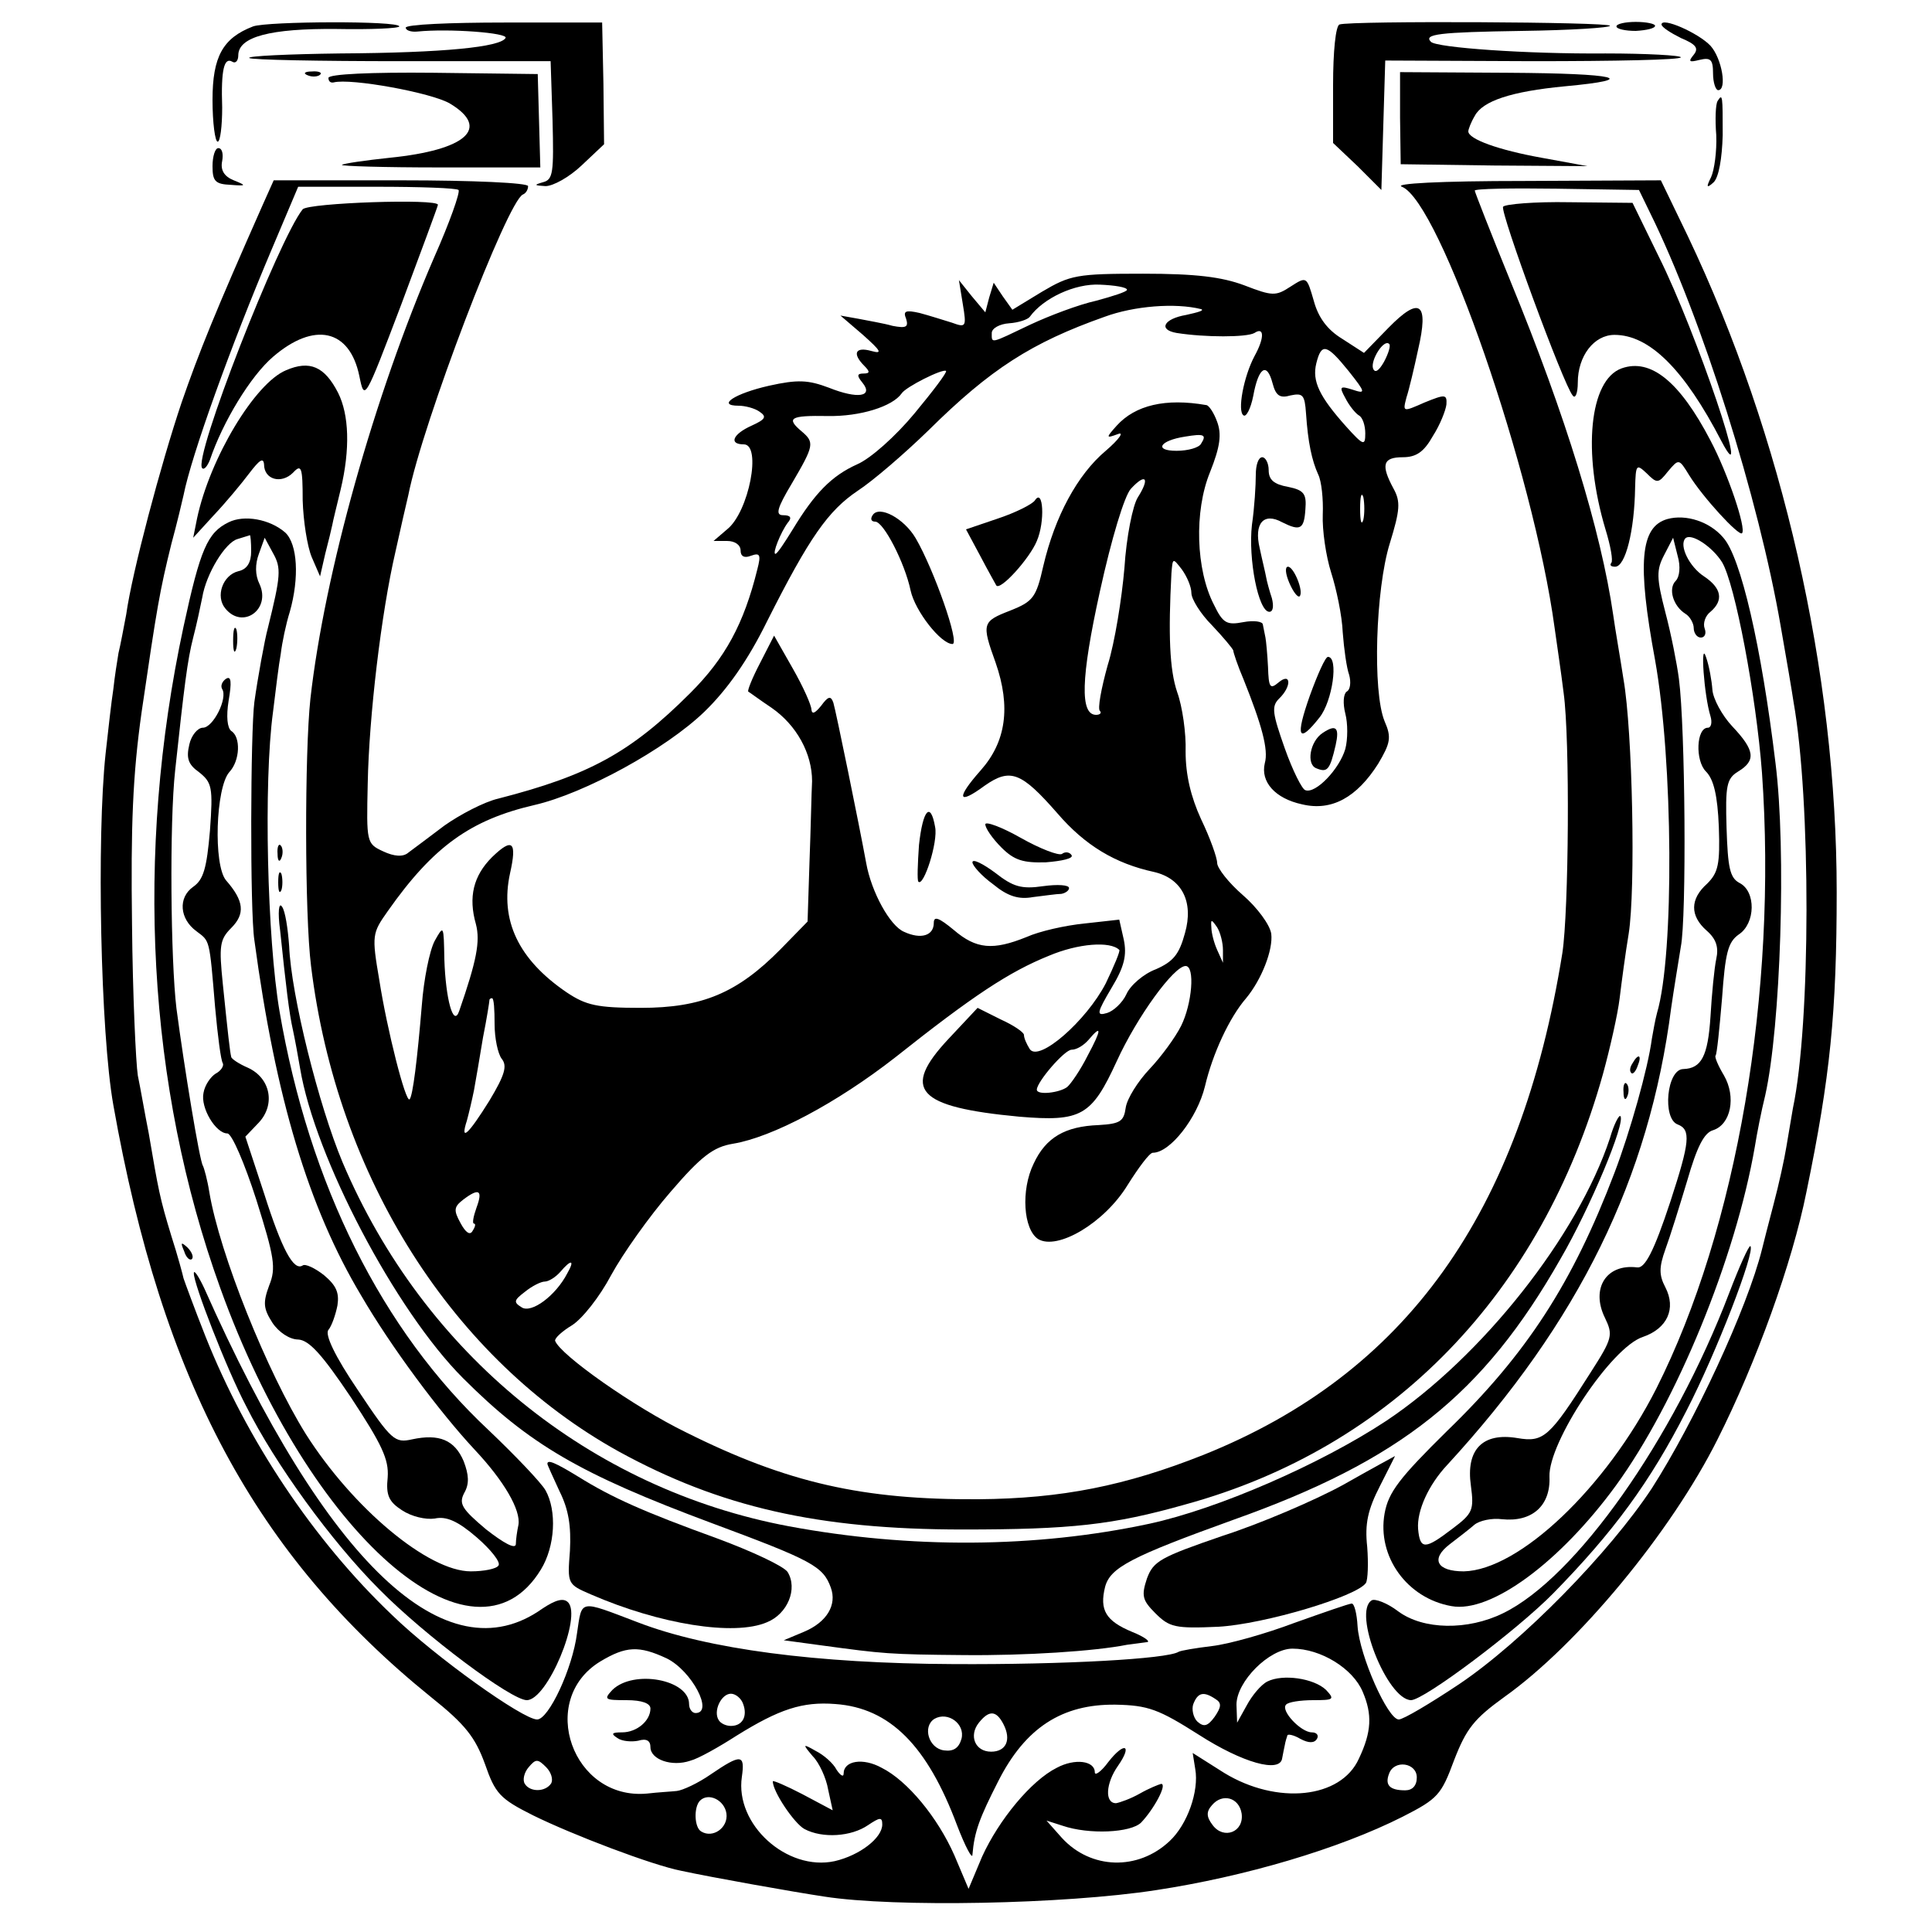 <?xml version="1.0" standalone="no"?>
<!DOCTYPE svg PUBLIC "-//W3C//DTD SVG 20010904//EN"
 "http://www.w3.org/TR/2001/REC-SVG-20010904/DTD/svg10.dtd">
<svg version="1.0" xmlns="http://www.w3.org/2000/svg"
 width="300pt" height="300pt" viewBox="0 0 300 300"
 preserveAspectRatio="xMidYMid meet">
<g transform="translate(0,300) scale(0.1,-0.1)"
fill="#000000" stroke="none">
<path d="M393 2959 c-47 -18 -63 -47 -63 -114 0 -36 4 -65 8 -65 4 0 7 24 7
53 -2 59 3 79 16 71 5 -3 9 2 9 10 0 29 50 42 153 41 53 -1 97 1 97 4 0 9
-205 8 -227 0z"/>
<path d="M630 2957 c0 -4 8 -7 18 -6 49 5 142 -2 137 -10 -8 -14 -95 -23 -257
-24 -80 -1 -144 -4 -141 -7 2 -3 109 -5 236 -5 l232 0 3 -92 c2 -81 1 -92 -15
-96 -14 -4 -14 -5 4 -6 12 0 37 14 56 32 l35 33 -1 94 -2 95 -152 0 c-84 0
-153 -3 -153 -8z"/>
<path d="M2080 2962 c-6 -2 -10 -42 -10 -94 l0 -90 38 -36 37 -37 3 101 3 100
229 -1 c127 0 230 2 230 6 0 3 -53 6 -117 6 -123 -1 -262 9 -271 18 -12 12 12
15 141 17 76 1 137 5 137 8 0 6 -402 8 -420 2z"/>
<path d="M2510 2959 c0 -4 14 -7 30 -7 17 1 30 4 30 8 0 3 -13 6 -30 6 -16 0
-30 -3 -30 -7z"/>
<path d="M2580 2962 c0 -4 14 -13 30 -21 24 -10 28 -16 20 -26 -9 -11 -7 -12
9 -8 17 4 21 1 21 -21 0 -14 4 -26 8 -26 14 0 6 49 -12 69 -19 20 -76 45 -76
33z"/>
<path d="M478 2883 c7 -3 16 -2 19 1 4 3 -2 6 -13 5 -11 0 -14 -3 -6 -6z"/>
<path d="M510 2879 c0 -5 3 -8 8 -7 26 7 153 -16 181 -33 63 -38 25 -72 -94
-84 -38 -4 -72 -9 -74 -11 -2 -2 66 -4 152 -4 l156 0 -2 73 -2 72 -162 2 c-96
1 -163 -2 -163 -8z"/>
<path d="M2174 2817 l1 -72 145 -2 145 -1 -71 13 c-67 12 -114 29 -114 41 0 3
4 14 10 24 12 23 56 38 140 46 119 11 82 20 -88 21 l-168 1 0 -71z"/>
<path d="M2667 2843 c-3 -5 -4 -28 -2 -53 1 -25 -3 -54 -8 -65 -8 -16 -7 -18
4 -8 8 8 13 37 14 73 0 61 0 66 -8 53z"/>
<path d="M330 2742 c0 -23 4 -28 28 -29 25 -2 25 -1 5 7 -15 6 -21 16 -18 30
2 11 0 20 -6 20 -5 0 -9 -13 -9 -28z"/>
<path d="M408 2682 c-74 -167 -99 -229 -126 -307 -32 -95 -77 -264 -86 -329
-4 -21 -9 -48 -12 -60 -2 -12 -6 -37 -8 -56 -3 -19 -8 -64 -12 -100 -14 -130
-8 -434 12 -546 76 -429 221 -699 493 -919 54 -43 69 -63 84 -104 16 -46 23
-54 75 -80 61 -30 184 -77 230 -86 46 -10 175 -33 222 -40 109 -17 372 -12
515 10 138 21 284 64 383 114 55 28 60 34 80 88 19 49 31 64 78 98 114 81 259
256 331 400 60 119 116 274 138 384 37 179 47 279 47 466 0 341 -84 709 -231
1018 l-42 87 -212 -1 c-132 0 -204 -4 -190 -9 59 -24 204 -442 237 -685 3 -22
10 -68 14 -101 10 -72 8 -339 -2 -404 -65 -405 -243 -653 -557 -779 -121 -48
-220 -68 -350 -69 -178 -1 -296 25 -454 104 -80 39 -195 120 -203 142 -1 4 11
15 26 24 16 10 43 44 61 78 18 33 59 91 92 129 48 56 67 70 97 75 61 10 161
63 252 134 121 96 177 133 239 158 45 19 95 23 109 9 2 -1 -8 -25 -21 -52 -30
-58 -104 -123 -118 -102 -5 8 -9 17 -9 22 0 4 -16 15 -36 24 l-36 18 -45 -48
c-74 -79 -50 -106 110 -121 96 -8 112 1 151 86 32 70 89 148 107 148 15 0 10
-59 -7 -93 -9 -18 -31 -48 -49 -67 -18 -19 -35 -46 -37 -60 -3 -21 -8 -25 -42
-27 -52 -2 -82 -19 -101 -60 -20 -41 -16 -102 7 -117 30 -18 103 25 139 84 17
27 34 50 39 50 27 0 69 54 81 103 12 51 38 107 64 137 24 29 42 75 39 100 -2
14 -22 41 -44 60 -22 19 -40 42 -40 50 0 8 -11 39 -25 68 -16 35 -24 69 -24
105 1 28 -5 70 -13 92 -12 35 -14 90 -9 185 2 24 2 24 16 6 8 -11 15 -27 15
-37 0 -9 14 -32 32 -50 18 -19 32 -36 33 -39 0 -3 7 -24 16 -45 28 -70 39
-109 33 -130 -7 -29 16 -55 58 -64 46 -11 85 11 118 63 19 32 21 41 10 66 -19
46 -14 205 8 276 16 52 17 65 6 85 -20 37 -17 49 14 49 21 0 33 8 47 33 11 17
20 40 21 49 1 16 -2 16 -34 3 -34 -15 -34 -15 -28 8 4 12 12 46 18 74 17 73 3
84 -46 34 l-38 -39 -34 22 c-23 14 -37 33 -44 59 -11 38 -11 38 -36 22 -23
-15 -28 -15 -72 2 -35 13 -75 18 -157 18 -103 0 -113 -2 -157 -28 l-46 -28
-15 21 -14 21 -7 -23 -6 -23 -21 25 -20 25 6 -37 c6 -36 5 -37 -17 -29 -13 4
-35 11 -50 15 -22 5 -26 3 -21 -9 4 -13 0 -15 -21 -11 -14 4 -38 8 -53 11
l-28 5 35 -30 c28 -25 31 -30 13 -25 -25 7 -30 -4 -11 -23 9 -9 9 -12 -1 -12
-10 0 -11 -3 -2 -14 18 -22 -7 -26 -52 -8 -32 12 -48 13 -93 3 -53 -12 -82
-31 -47 -31 10 0 25 -4 32 -9 12 -8 10 -12 -12 -22 -29 -13 -36 -29 -12 -29
28 0 8 -105 -26 -132 l-21 -18 21 0 c12 0 21 -6 21 -15 0 -9 6 -12 16 -8 14 5
16 2 10 -21 -21 -85 -50 -138 -104 -192 -93 -93 -158 -128 -298 -164 -22 -5
-60 -25 -84 -42 -24 -18 -49 -37 -56 -42 -8 -7 -22 -6 -39 2 -26 12 -26 14
-24 105 2 105 21 265 43 360 8 36 17 76 20 88 22 112 154 457 178 467 5 2 8 8
8 13 0 5 -84 9 -197 9 l-198 0 -17 -38z m304 23 c3 -3 -14 -51 -38 -105 -93
-215 -170 -490 -192 -685 -9 -83 -9 -336 1 -415 40 -328 220 -611 478 -754
157 -86 309 -121 534 -121 168 0 233 7 346 39 321 88 553 328 648 668 11 40
23 93 26 118 3 25 9 70 14 100 11 69 6 315 -8 395 -5 33 -13 78 -16 100 -19
131 -74 310 -159 517 -31 76 -56 140 -56 142 0 3 57 4 127 3 l128 -2 17 -35
c81 -164 169 -445 203 -642 9 -51 18 -104 20 -118 27 -152 27 -499 -1 -631 -2
-13 -7 -40 -10 -59 -3 -19 -12 -60 -20 -90 -8 -30 -16 -62 -18 -70 -23 -92
-105 -268 -171 -371 -66 -100 -201 -238 -299 -304 -45 -30 -87 -55 -94 -55
-17 0 -61 99 -64 145 -1 19 -5 35 -9 35 -4 0 -44 -14 -89 -30 -45 -17 -102
-33 -128 -36 -25 -3 -49 -7 -52 -9 -18 -11 -177 -20 -350 -19 -212 1 -381 23
-490 65 -92 35 -86 36 -94 -17 -7 -55 -44 -134 -62 -134 -22 0 -158 97 -225
162 -122 116 -226 272 -290 433 -17 43 -32 84 -34 90 -1 5 -9 35 -19 66 -18
59 -20 71 -35 159 -6 30 -13 71 -17 90 -3 19 -8 125 -9 235 -2 152 1 231 15
330 24 164 28 187 46 260 9 33 17 67 19 76 12 61 73 231 137 382 l41 97 122 0
c67 0 124 -2 127 -5z m1038 -155 c0 -3 -22 -10 -48 -17 -27 -6 -72 -23 -102
-37 -63 -30 -60 -30 -60 -13 0 7 12 14 27 15 15 1 29 6 32 10 21 29 70 52 109
50 23 -1 42 -4 42 -8z m115 -30 c6 -2 -5 -5 -23 -9 -35 -6 -44 -23 -15 -28 44
-7 109 -7 121 0 15 10 16 -7 0 -36 -17 -32 -27 -86 -17 -92 4 -3 11 10 15 30
8 44 21 54 30 20 5 -19 11 -24 28 -19 19 4 22 1 24 -28 3 -45 9 -73 19 -95 5
-10 8 -38 7 -62 -1 -24 5 -65 13 -90 8 -25 17 -67 18 -93 2 -26 6 -55 10 -66
3 -11 2 -23 -4 -26 -5 -4 -6 -18 -2 -34 4 -15 4 -40 0 -55 -9 -31 -46 -70 -62
-64 -5 1 -20 31 -32 65 -19 54 -21 65 -9 77 20 19 19 42 -1 25 -13 -11 -15 -7
-16 24 -1 20 -3 41 -4 46 -1 6 -3 14 -4 20 0 5 -14 7 -30 4 -26 -5 -32 -2 -46
27 -28 54 -31 145 -6 206 16 40 18 59 11 78 -5 14 -13 26 -17 26 -63 11 -110
0 -139 -32 -17 -19 -17 -20 2 -13 10 4 2 -8 -19 -26 -44 -37 -79 -102 -97
-179 -11 -49 -16 -55 -51 -69 -44 -17 -45 -20 -23 -81 24 -69 16 -123 -23
-167 -39 -44 -36 -55 6 -24 40 28 57 21 113 -43 43 -50 90 -78 150 -91 43 -10
62 -46 48 -95 -9 -33 -18 -44 -45 -56 -19 -7 -40 -25 -46 -39 -6 -13 -20 -26
-30 -29 -17 -5 -16 0 7 39 20 33 24 51 19 75 l-7 31 -54 -6 c-30 -3 -70 -12
-90 -21 -52 -21 -78 -19 -113 11 -23 19 -31 22 -31 11 0 -20 -20 -26 -46 -14
-22 9 -51 62 -59 107 -11 60 -47 236 -51 249 -4 11 -8 10 -19 -5 -9 -11 -14
-14 -15 -6 0 7 -13 36 -29 64 l-29 51 -22 -43 c-12 -23 -20 -43 -18 -44 2 -1
18 -13 36 -25 39 -27 63 -71 63 -114 -1 -18 -2 -74 -4 -125 l-3 -93 -42 -43
c-67 -68 -122 -91 -217 -91 -68 0 -85 4 -115 24 -75 51 -104 112 -88 185 11
49 4 56 -28 25 -29 -29 -37 -62 -25 -104 7 -27 1 -57 -26 -135 -9 -26 -21 19
-23 80 -1 54 -1 54 -15 29 -8 -15 -17 -60 -20 -100 -7 -84 -14 -141 -19 -146
-6 -6 -35 108 -47 185 -12 70 -11 73 13 107 71 101 129 142 228 165 78 18 204
87 264 145 35 34 67 79 97 140 66 131 95 172 141 203 23 15 72 57 110 94 96
95 160 136 273 176 46 17 110 22 150 12z m284 -82 c-8 -14 -14 -18 -17 -10 -4
13 17 46 25 38 3 -2 -1 -15 -8 -28z m-55 -14 c27 -34 27 -36 6 -29 -19 6 -21
5 -11 -13 6 -12 16 -24 21 -27 6 -3 10 -16 10 -28 0 -20 -3 -19 -30 11 -41 46
-53 70 -46 98 8 32 16 30 50 -12z m-674 -66 c-29 -35 -68 -70 -89 -79 -40 -18
-66 -45 -100 -101 -13 -21 -24 -38 -27 -38 -5 0 8 33 19 48 7 8 5 12 -7 12
-12 0 -10 10 14 50 34 58 35 63 15 80 -25 21 -18 25 40 24 51 -1 101 15 115
35 6 10 64 39 69 35 2 -2 -20 -31 -49 -66z m445 -47 c-3 -6 -20 -11 -38 -11
-36 0 -26 16 13 22 30 5 34 3 25 -11z m-98 -83 c-8 -12 -18 -62 -21 -110 -4
-47 -15 -116 -26 -151 -10 -36 -16 -68 -12 -71 3 -3 0 -6 -6 -6 -25 0 -24 56
6 192 18 82 38 148 48 159 23 25 30 17 11 -13z m350 -35 c-3 -10 -5 -2 -5 17
0 19 2 27 5 18 2 -10 2 -26 0 -35z m-218 -668 l0 -20 -9 20 c-5 11 -9 27 -9
35 -1 13 0 13 9 0 5 -8 9 -24 9 -35z m-1131 -115 c0 -22 5 -46 11 -54 9 -11 5
-25 -19 -65 -33 -53 -46 -65 -35 -31 3 11 8 32 11 47 3 16 9 52 14 82 6 30 10
56 10 58 0 2 2 3 4 3 3 0 4 -18 4 -40z m921 -49 c-11 -22 -26 -44 -32 -49 -12
-9 -47 -13 -47 -4 0 12 43 62 54 62 8 0 19 7 26 15 21 25 21 17 -1 -24z m-949
-236 c-5 -14 -7 -25 -4 -25 3 0 2 -5 -2 -11 -4 -8 -11 -3 -19 12 -11 20 -10
25 4 36 25 19 31 15 21 -12z m141 -102 c-18 -35 -56 -63 -71 -53 -13 8 -12 11
5 24 11 9 25 16 31 16 6 0 17 7 24 15 17 20 23 19 11 -2z m154 -598 c39 -19
74 -85 45 -85 -5 0 -10 6 -10 14 0 38 -86 54 -119 22 -14 -15 -12 -16 22 -16
24 0 37 -5 37 -13 0 -19 -21 -37 -44 -37 -16 0 -18 -2 -7 -9 7 -5 22 -6 32 -4
13 4 19 0 19 -10 0 -19 33 -31 62 -21 12 3 44 21 72 39 66 41 102 53 153 49
85 -6 143 -65 189 -188 13 -34 24 -54 24 -46 3 36 11 57 40 114 42 83 99 120
182 119 51 -1 67 -7 130 -47 67 -43 126 -60 129 -36 1 6 3 15 4 20 1 6 3 12 4
15 0 3 10 1 20 -5 13 -7 22 -7 26 0 3 5 0 10 -8 10 -17 0 -49 34 -40 43 3 4
22 7 42 7 32 0 34 1 20 16 -19 18 -67 25 -91 13 -10 -5 -24 -22 -32 -37 l-15
-27 -1 28 c0 36 51 87 87 87 44 0 94 -31 109 -67 15 -35 14 -62 -6 -104 -28
-62 -127 -72 -209 -22 l-49 31 4 -25 c6 -34 -12 -86 -40 -112 -49 -46 -122
-44 -167 5 l-24 27 25 -8 c41 -14 106 -11 122 5 20 21 41 60 31 60 -4 -1 -19
-7 -33 -15 -14 -8 -31 -14 -37 -15 -18 0 -16 31 3 58 23 33 10 38 -15 6 -11
-15 -21 -22 -21 -16 0 18 -31 22 -59 7 -40 -20 -90 -81 -116 -138 l-21 -50
-22 52 c-26 59 -73 116 -113 136 -29 16 -59 11 -59 -9 0 -6 -5 -3 -11 6 -5 10
-20 23 -32 29 -21 12 -21 11 -5 -8 10 -10 21 -34 24 -52 l7 -32 -47 25 c-25
13 -46 22 -46 20 0 -16 33 -65 49 -74 28 -15 73 -12 99 6 18 12 22 13 22 1 0
-21 -35 -48 -74 -57 -74 -16 -155 57 -144 131 5 35 -1 36 -48 4 -20 -14 -44
-25 -53 -26 -9 -1 -29 -2 -46 -4 -116 -11 -171 145 -73 205 40 24 60 25 103 5z
m119 -71 c7 -19 -1 -34 -19 -34 -8 0 -16 4 -19 9 -9 14 4 41 19 41 7 0 16 -7
19 -16z m733 8 c10 -6 10 -12 -1 -28 -11 -15 -17 -16 -27 -7 -6 6 -9 19 -6 27
7 18 16 20 34 8z m-394 -62 c-4 -14 -12 -20 -27 -18 -24 3 -34 37 -15 49 21
12 48 -8 42 -31z m65 23 c13 -25 4 -43 -19 -43 -25 0 -35 25 -19 45 16 20 27
19 38 -2z m-702 -92 c-9 -14 -33 -14 -41 -1 -4 6 -1 18 6 26 11 13 14 13 27 0
8 -8 11 -19 8 -25z m1344 9 c0 -13 -7 -20 -18 -20 -24 0 -32 8 -25 26 8 22 43
17 43 -6z m-1072 -56 c3 -22 -21 -39 -39 -28 -11 6 -12 38 -2 48 13 13 38 1
41 -20z m800 0 c4 -29 -28 -41 -45 -18 -10 13 -10 21 -1 31 16 19 42 12 46
-13z"/>
<path d="M470 2675 c-37 -46 -171 -388 -156 -402 3 -3 8 3 12 13 20 59 63 130
98 160 64 55 119 43 134 -30 8 -39 8 -39 65 111 31 83 57 153 57 155 0 10
-201 3 -210 -7z"/>
<path d="M2334 2679 c-5 -8 94 -277 108 -293 4 -6 8 3 8 20 0 41 25 74 57 74
54 0 108 -53 166 -165 51 -97 -39 170 -97 286 l-41 84 -98 1 c-54 1 -100 -3
-103 -7z"/>
<path d="M444 2425 c-48 -20 -118 -136 -138 -230 l-6 -30 32 35 c18 19 43 49
55 65 16 21 22 25 23 14 0 -24 27 -31 45 -13 13 14 15 9 15 -43 1 -32 7 -71
14 -88 l13 -30 8 35 c5 19 10 40 11 45 1 6 7 30 13 55 15 63 13 116 -4 150
-21 41 -44 51 -81 35z"/>
<path d="M2518 2428 c-50 -18 -61 -130 -25 -250 8 -26 12 -49 9 -52 -3 -4 0
-6 6 -6 16 0 30 56 31 123 1 36 2 37 18 22 16 -16 18 -16 33 3 17 20 17 20 33
-6 21 -34 77 -95 82 -90 7 7 -22 93 -49 144 -48 92 -93 128 -138 112z"/>
<path d="M355 2189 c-33 -16 -44 -42 -70 -162 -76 -354 -56 -714 57 -1027 138
-384 394 -608 498 -437 22 36 25 91 7 123 -7 12 -46 53 -88 93 -166 155 -279
382 -325 651 -19 112 -25 355 -10 465 4 33 9 74 12 90 2 17 8 46 14 65 15 53
12 105 -7 123 -24 21 -64 28 -88 16z m35 -45 c0 -17 -6 -28 -20 -31 -24 -6
-36 -39 -20 -58 27 -33 71 -1 53 38 -7 14 -7 31 -1 47 l9 25 13 -24 c13 -23
12 -35 -8 -116 -5 -18 -16 -79 -21 -115 -6 -45 -7 -325 0 -370 33 -245 84
-415 166 -552 46 -79 121 -180 176 -239 46 -49 72 -94 68 -117 -2 -9 -4 -23
-4 -30 -1 -8 -19 2 -46 23 -38 32 -43 40 -34 57 8 14 7 28 -1 49 -14 33 -38
43 -80 34 -27 -6 -32 -2 -84 76 -36 53 -52 87 -46 94 5 6 11 23 14 38 3 20 -2
31 -21 47 -14 11 -29 18 -33 15 -14 -9 -32 24 -60 112 l-29 88 21 22 c26 28
18 69 -17 85 -14 6 -26 14 -26 17 -2 8 -5 35 -13 113 -6 59 -5 69 13 87 22 22
20 42 -8 74 -20 24 -16 144 5 168 17 18 18 55 3 64 -6 5 -8 22 -4 47 5 29 4
39 -4 34 -6 -4 -9 -11 -6 -16 9 -14 -14 -60 -30 -60 -8 0 -18 -12 -21 -26 -5
-21 -2 -31 15 -43 20 -16 22 -23 17 -91 -5 -58 -10 -76 -26 -87 -24 -17 -21
-50 5 -69 21 -16 20 -10 29 -118 4 -44 9 -83 12 -87 2 -4 -3 -12 -11 -16 -8
-5 -17 -18 -19 -30 -5 -23 19 -63 37 -63 7 0 27 -47 45 -103 28 -89 31 -106
20 -133 -10 -27 -9 -36 5 -58 10 -15 27 -26 40 -26 17 -1 37 -23 82 -90 48
-73 59 -96 57 -124 -3 -28 2 -38 22 -51 15 -10 37 -15 51 -13 18 4 36 -4 65
-29 22 -19 38 -39 34 -44 -3 -5 -22 -9 -43 -9 -66 0 -183 98 -256 213 -60 96
-134 280 -150 376 -3 19 -8 37 -10 41 -5 7 -29 153 -41 244 -9 74 -11 289 -2
370 14 130 19 171 28 206 5 19 11 47 14 62 6 37 36 86 55 91 9 3 17 5 19 6 1
0 2 -11 2 -25z"/>
<path d="M362 2005 c0 -16 2 -22 5 -12 2 9 2 23 0 30 -3 6 -5 -1 -5 -18z"/>
<path d="M2589 2194 c-42 -12 -47 -68 -19 -219 28 -157 30 -457 3 -548 -3 -11
-6 -29 -8 -40 -6 -46 -34 -145 -58 -208 -65 -171 -136 -281 -260 -401 -74 -73
-91 -95 -97 -128 -12 -67 35 -132 104 -144 61 -11 168 68 255 187 94 129 186
353 216 527 3 19 10 55 16 79 24 107 33 381 16 516 -22 182 -54 320 -81 350
-21 25 -58 37 -87 29z m85 -67 c20 -33 53 -207 62 -327 24 -340 -39 -708 -164
-956 -78 -154 -213 -282 -299 -284 -42 0 -52 19 -22 42 13 10 30 23 38 30 8 7
28 11 43 9 47 -5 76 21 74 66 -2 53 96 201 145 217 38 13 52 44 35 77 -10 19
-10 31 0 59 7 19 22 67 34 107 15 52 26 74 40 78 28 9 36 52 17 85 -9 15 -15
29 -13 31 2 2 6 42 10 89 5 70 9 87 26 99 26 17 27 67 1 80 -15 8 -18 24 -20
85 -2 66 0 77 18 88 28 17 26 33 -9 70 -16 17 -30 43 -31 57 -1 14 -5 37 -10
51 -9 27 -3 -60 7 -92 3 -10 1 -18 -4 -18 -18 0 -20 -51 -3 -68 12 -12 18 -37
20 -86 2 -58 -1 -71 -18 -88 -27 -24 -27 -50 -1 -73 15 -13 19 -26 15 -44 -3
-14 -7 -55 -9 -90 -4 -61 -14 -80 -42 -81 -26 0 -33 -77 -9 -86 21 -8 19 -27
-11 -119 -26 -79 -40 -105 -52 -103 -48 6 -72 -33 -50 -78 13 -27 12 -32 -22
-85 -64 -101 -73 -109 -114 -102 -54 9 -80 -18 -72 -74 5 -38 3 -43 -29 -67
-42 -32 -50 -33 -53 0 -2 28 16 68 45 99 205 223 314 445 348 710 4 28 11 70
15 95 9 45 7 340 -3 416 -3 23 -12 69 -21 103 -14 54 -14 66 -2 89 l14 27 7
-28 c5 -17 3 -33 -3 -39 -12 -12 -4 -39 15 -51 7 -4 13 -15 13 -22 0 -8 5 -15
11 -15 6 0 9 6 6 14 -3 8 1 20 9 26 21 18 17 37 -10 55 -23 15 -39 48 -29 59
9 9 42 -13 57 -37z"/>
<path d="M431 1674 c0 -11 3 -14 6 -6 3 7 2 16 -1 19 -3 4 -6 -2 -5 -13z"/>
<path d="M432 1630 c0 -14 2 -19 5 -12 2 6 2 18 0 25 -3 6 -5 1 -5 -13z"/>
<path d="M435 1555 c9 -86 14 -129 20 -155 3 -14 8 -41 11 -59 23 -138 148
-376 253 -481 103 -103 182 -149 386 -225 156 -58 173 -67 185 -100 10 -27 -6
-54 -42 -69 l-31 -13 59 -8 c96 -13 104 -14 220 -15 96 -1 204 6 254 16 8 1
22 3 30 4 8 0 -2 8 -22 16 -41 17 -51 34 -42 70 8 30 41 47 199 104 259 92
388 194 508 405 46 79 102 213 93 222 -2 2 -10 -13 -16 -34 -50 -152 -199
-340 -347 -439 -103 -68 -262 -137 -368 -160 -177 -38 -372 -39 -560 -4 -309
58 -567 268 -693 565 -37 88 -80 260 -83 336 -2 27 -6 54 -11 61 -5 8 -7 -8
-3 -37z"/>
<path d="M2535 1349 c-4 -6 -5 -12 -2 -15 2 -3 7 2 10 11 7 17 1 20 -8 4z"/>
<path d="M2521 1304 c0 -11 3 -14 6 -6 3 7 2 16 -1 19 -3 4 -6 -2 -5 -13z"/>
<path d="M286 1057 c3 -10 9 -15 12 -12 3 3 0 11 -7 18 -10 9 -11 8 -5 -6z"/>
<path d="M2685 992 c-87 -228 -238 -442 -351 -497 -55 -27 -124 -26 -163 3
-17 13 -36 20 -41 17 -30 -18 24 -154 61 -155 20 0 164 108 221 166 93 95 150
172 207 284 46 89 107 247 99 255 -2 2 -17 -31 -33 -73z"/>
<path d="M301 1023 c-1 -15 51 -149 81 -206 45 -90 133 -211 207 -285 71 -72
205 -172 229 -172 32 0 86 130 64 152 -7 7 -19 4 -40 -10 -149 -106 -335 70
-525 498 -9 19 -16 29 -16 23z"/>
<path d="M2085 694 c-44 -24 -128 -60 -187 -79 -96 -33 -107 -39 -117 -66 -9
-27 -7 -34 13 -54 22 -22 31 -24 98 -21 71 4 215 47 229 68 3 5 4 30 2 56 -4
36 1 58 20 95 13 26 24 47 23 46 0 0 -37 -20 -81 -45z"/>
<path d="M850 727 c0 -2 9 -21 19 -43 14 -28 18 -54 16 -92 -4 -52 -4 -52 33
-68 106 -46 222 -65 273 -43 32 13 48 52 32 78 -6 9 -55 32 -109 52 -113 41
-163 63 -216 96 -36 22 -48 27 -48 20z"/>
<path d="M1950 2263 c0 -16 -2 -51 -6 -78 -6 -53 10 -135 27 -135 6 0 7 9 4
21 -4 12 -8 27 -9 33 -1 6 -6 26 -10 45 -9 38 6 56 35 40 28 -14 34 -11 36 20
2 24 -2 30 -27 35 -22 4 -30 11 -30 26 0 11 -5 20 -10 20 -6 0 -10 -12 -10
-27z"/>
<path d="M1607 2223 c-4 -6 -30 -19 -57 -28 l-50 -17 22 -41 c12 -23 24 -44
25 -46 6 -9 52 42 63 69 13 30 10 83 -3 63z"/>
<path d="M1355 2200 c-4 -6 -2 -10 4 -10 13 0 46 -64 55 -107 7 -32 47 -83 65
-83 12 0 -29 116 -57 164 -18 31 -57 52 -67 36z"/>
<path d="M2002 2095 c6 -14 13 -23 16 -21 7 7 -9 46 -18 46 -5 0 -4 -11 2 -25z"/>
<path d="M2034 1920 c-23 -65 -18 -76 15 -34 20 25 30 94 13 94 -4 0 -16 -27
-28 -60z"/>
<path d="M2054 1862 c-20 -13 -26 -49 -10 -55 17 -7 21 -3 30 36 6 27 1 33
-20 19z"/>
<path d="M1427 1688 c-2 -29 -3 -55 -1 -57 8 -9 31 62 26 85 -7 40 -19 27 -25
-28z"/>
<path d="M1530 1720 c0 -6 11 -22 25 -36 20 -20 34 -24 69 -23 25 2 43 6 40
11 -3 5 -10 6 -15 2 -5 -3 -34 8 -64 25 -30 17 -55 26 -55 21z"/>
<path d="M1510 1661 c0 -5 14 -21 32 -34 23 -19 40 -24 62 -20 17 2 37 5 44 5
6 1 12 5 12 9 0 5 -18 6 -40 3 -34 -5 -47 -1 -75 21 -19 14 -35 22 -35 16z"/>
</g>
</svg>
